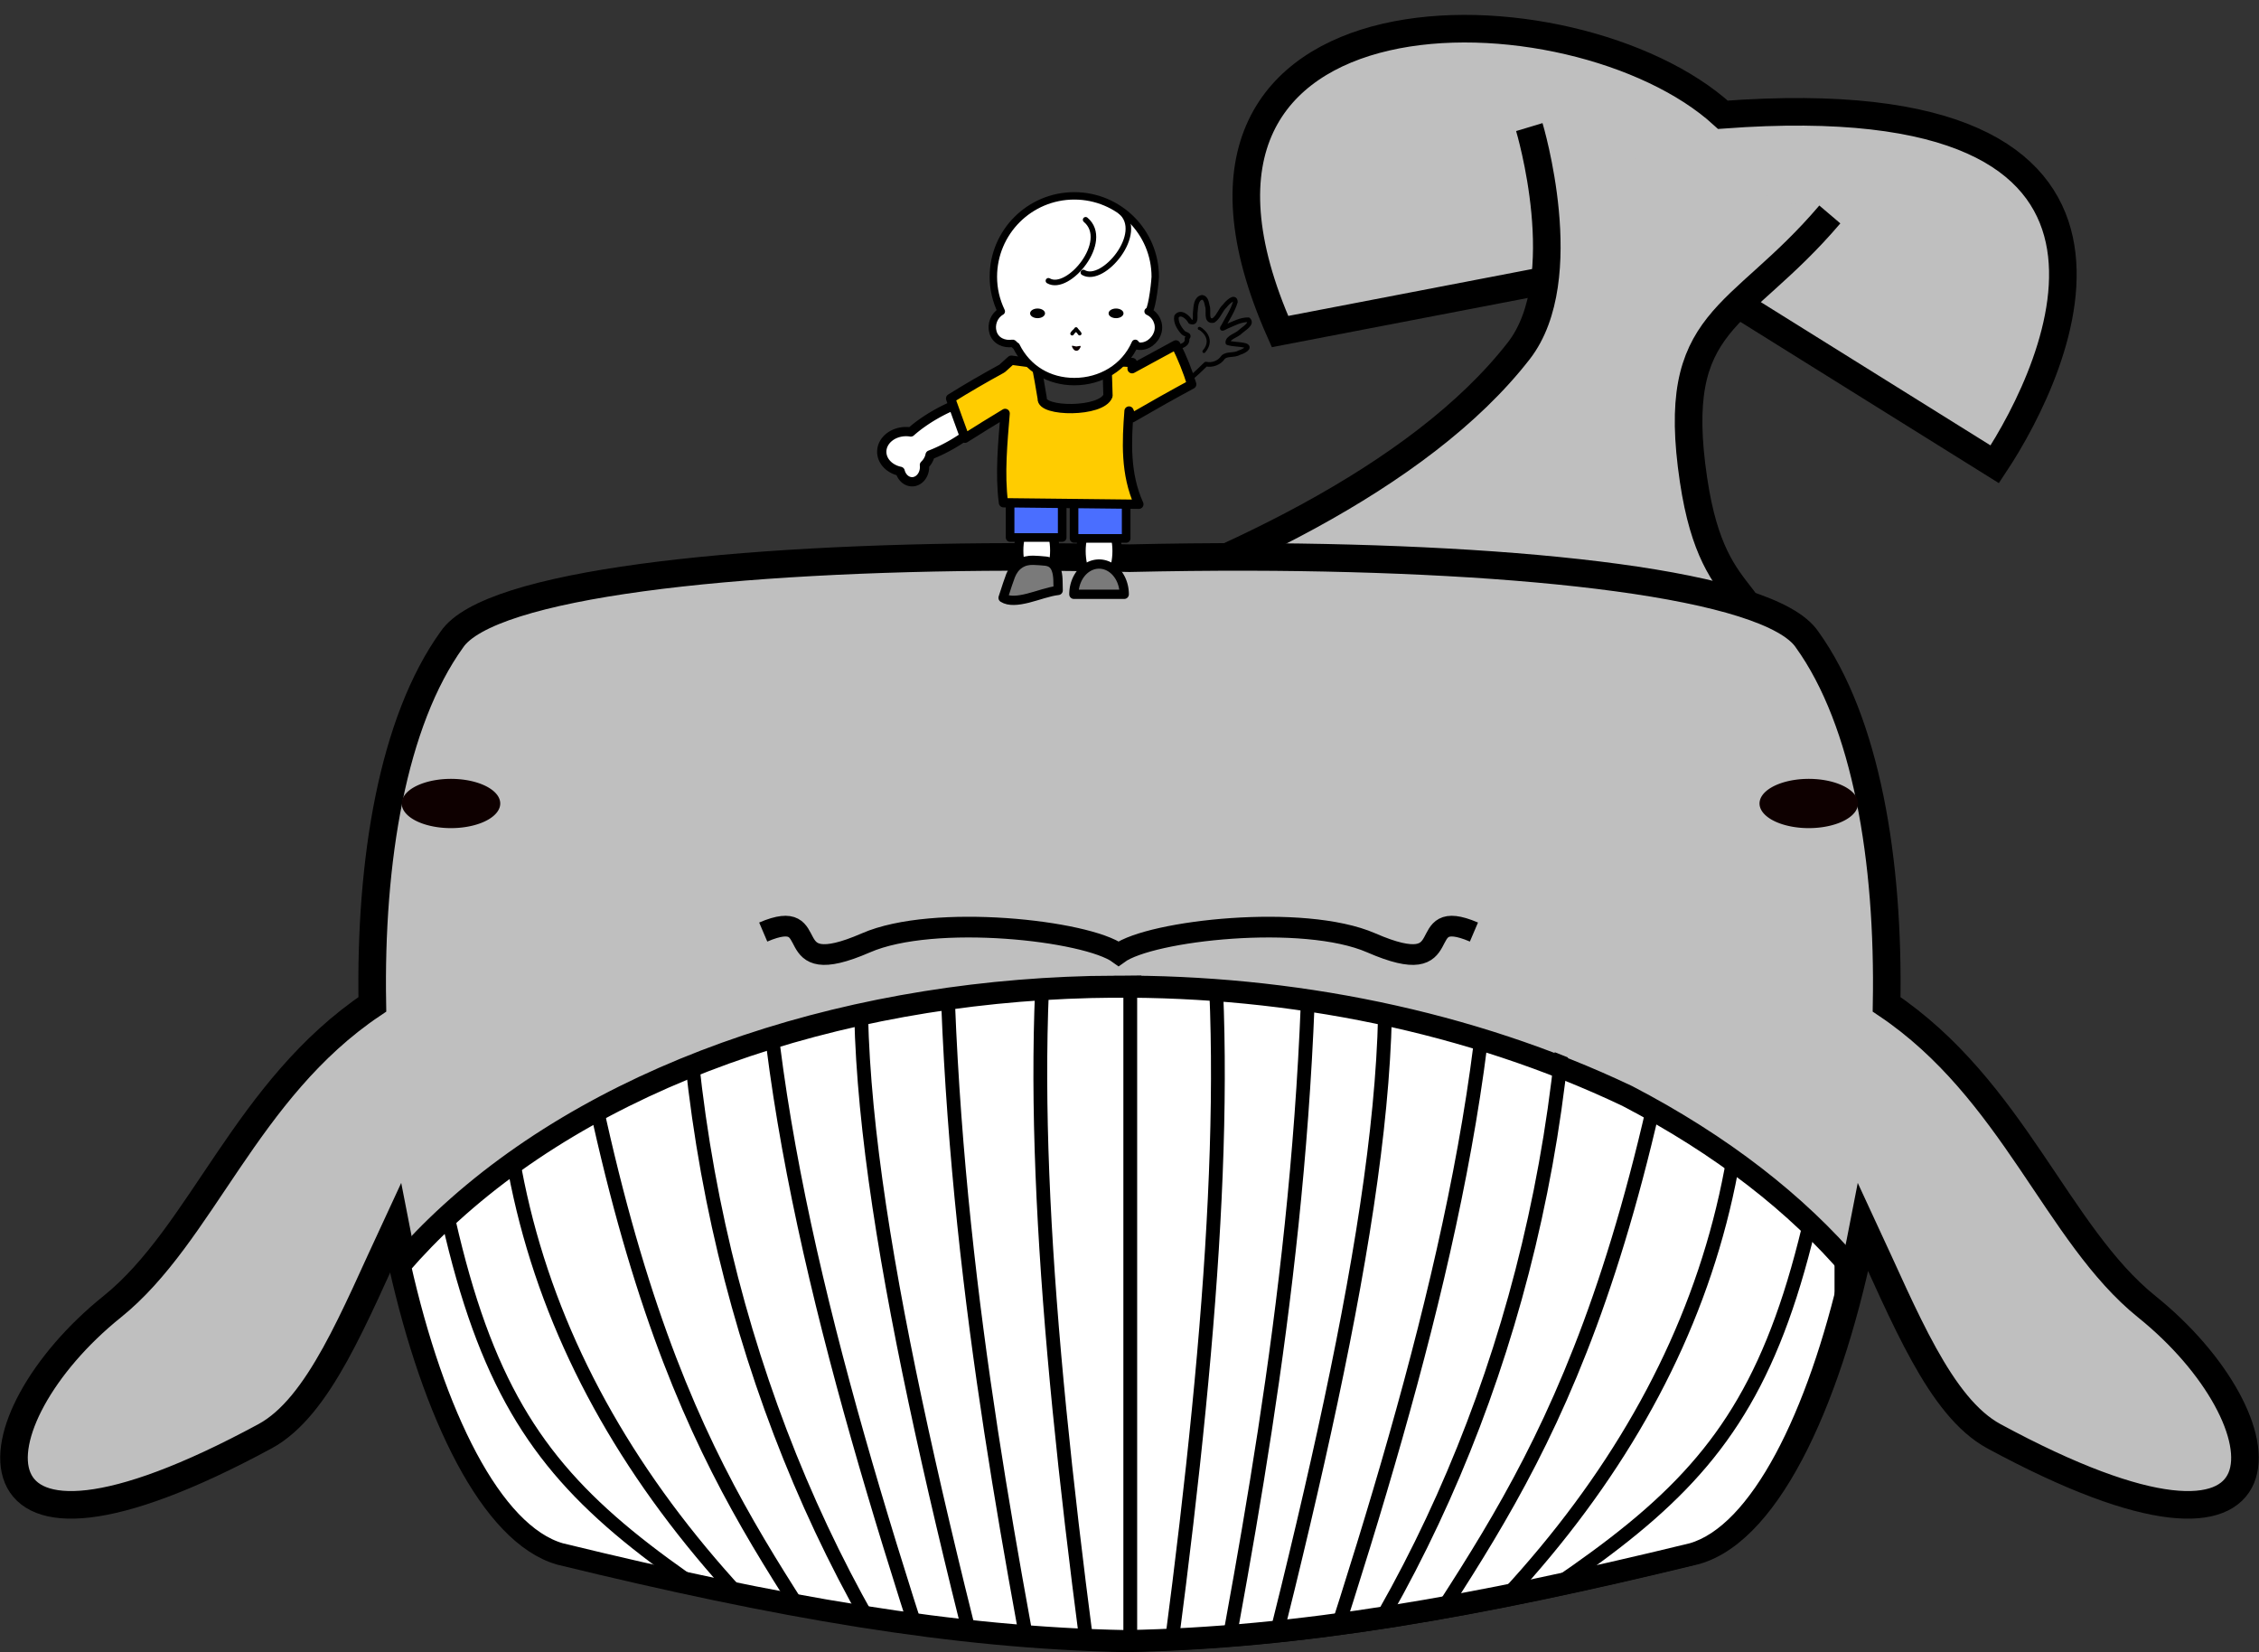 <?xml version="1.0" encoding="UTF-8" standalone="no"?>
<svg
   xmlns:dc="http://purl.org/dc/elements/1.1/"
   xmlns:cc="http://creativecommons.org/ns#"
   xmlns:rdf="http://www.w3.org/1999/02/22-rdf-syntax-ns#"
   xmlns:svg="http://www.w3.org/2000/svg"
   xmlns="http://www.w3.org/2000/svg"
   xmlns:sodipodi="http://sodipodi.sourceforge.net/DTD/sodipodi-0.dtd"
   xmlns:inkscape="http://www.inkscape.org/namespaces/inkscape"
   width="163.751mm"
   height="119.745mm"
   viewBox="0 0 163.751 119.745"
   version="1.1"
   id="svg8"
   inkscape:version="1.0.1 (c497b03c, 2020-09-10)"
   sodipodi:docname="whale03.svg">
  <rect x="0" y="0" width="163.751" height="119.745" fill="#333333" stroke="none"/>
  <defs
     id="defs2">
    <inkscape:path-effect
       effect="spiro"
       id="path-effect836"
       is_visible="true"
       lpeversion="1" />
    <clipPath
       clipPathUnits="userSpaceOnUse"
       id="clipPath1418">
      <path
         id="path1420"
         style="font-variation-settings:'Size' 28, 'wght' 400, 'YAXS' 400;display:inline;fill:#99ccff;fill-opacity:1;fill-rule:evenodd;stroke:#000000;stroke-width:1.2;stroke-linecap:round;stroke-miterlimit:4;stroke-dasharray:none;stroke-opacity:1;paint-order:fill markers stroke;stop-color:#000000"
         d="m 130.519,92.147 c -18.569,0.107 -36.528,5.838 -48.16,16.436 -1.342,1.223 -2.562,2.481 -3.669,3.765 2.431,10.826 6.638,19.483 11.605,20.914 15.789,3.852 28.574,6.085 41.054,6.32 12.48,-0.234 25.266,-2.468 41.055,-6.32 4.931,-1.421 9.113,-9.96 11.552,-20.675 -3.977,-4.67 -9.421,-8.942 -16.298,-12.52 -11.444,-5.434 -24.435,-7.993 -37.14,-7.919 z" />
    </clipPath>
    <clipPath
       clipPathUnits="userSpaceOnUse"
       id="clipPath1422">
      <path
         id="path1424"
         style="font-variation-settings:'Size' 28, 'wght' 400, 'YAXS' 400;display:inline;fill:#99ccff;fill-opacity:1;fill-rule:evenodd;stroke:#000000;stroke-width:1.2;stroke-linecap:round;stroke-miterlimit:4;stroke-dasharray:none;stroke-opacity:1;paint-order:fill markers stroke;stop-color:#000000"
         d="m 130.519,92.147 c -18.569,0.107 -36.528,5.838 -48.16,16.436 -1.342,1.223 -2.562,2.481 -3.669,3.765 2.431,10.826 6.638,19.483 11.605,20.914 15.789,3.852 28.574,6.085 41.054,6.32 12.48,-0.234 25.266,-2.468 41.055,-6.32 4.931,-1.421 9.113,-9.96 11.552,-20.675 -3.977,-4.67 -9.421,-8.942 -16.298,-12.52 -11.444,-5.434 -24.435,-7.993 -37.14,-7.919 z" />
    </clipPath>
    <clipPath
       clipPathUnits="userSpaceOnUse"
       id="clipPath1426">
      <path
         id="path1428"
         style="font-variation-settings:'Size' 28, 'wght' 400, 'YAXS' 400;display:inline;fill:#99ccff;fill-opacity:1;fill-rule:evenodd;stroke:#000000;stroke-width:1.2;stroke-linecap:round;stroke-miterlimit:4;stroke-dasharray:none;stroke-opacity:1;paint-order:fill markers stroke;stop-color:#000000"
         d="m 130.519,92.147 c -18.569,0.107 -36.528,5.838 -48.16,16.436 -1.342,1.223 -2.562,2.481 -3.669,3.765 2.431,10.826 6.638,19.483 11.605,20.914 15.789,3.852 28.574,6.085 41.054,6.32 12.48,-0.234 25.266,-2.468 41.055,-6.32 4.931,-1.421 9.113,-9.96 11.552,-20.675 -3.977,-4.67 -9.421,-8.942 -16.298,-12.52 -11.444,-5.434 -24.435,-7.993 -37.14,-7.919 z" />
    </clipPath>
    <clipPath
       clipPathUnits="userSpaceOnUse"
       id="clipPath1430">
      <path
         id="path1432"
         style="font-variation-settings:'Size' 28, 'wght' 400, 'YAXS' 400;display:inline;fill:#99ccff;fill-opacity:1;fill-rule:evenodd;stroke:#000000;stroke-width:1.2;stroke-linecap:round;stroke-miterlimit:4;stroke-dasharray:none;stroke-opacity:1;paint-order:fill markers stroke;stop-color:#000000"
         d="m 130.519,92.147 c -18.569,0.107 -36.528,5.838 -48.16,16.436 -1.342,1.223 -2.562,2.481 -3.669,3.765 2.431,10.826 6.638,19.483 11.605,20.914 15.789,3.852 28.574,6.085 41.054,6.32 12.48,-0.234 25.266,-2.468 41.055,-6.32 4.931,-1.421 9.113,-9.96 11.552,-20.675 -3.977,-4.67 -9.421,-8.942 -16.298,-12.52 -11.444,-5.434 -24.435,-7.993 -37.14,-7.919 z" />
    </clipPath>
    <clipPath
       clipPathUnits="userSpaceOnUse"
       id="clipPath1434">
      <path
         id="path1436"
         style="font-variation-settings:'Size' 28, 'wght' 400, 'YAXS' 400;display:inline;fill:#99ccff;fill-opacity:1;fill-rule:evenodd;stroke:#000000;stroke-width:1.2;stroke-linecap:round;stroke-miterlimit:4;stroke-dasharray:none;stroke-opacity:1;paint-order:fill markers stroke;stop-color:#000000"
         d="m 130.519,92.147 c -18.569,0.107 -36.528,5.838 -48.16,16.436 -1.342,1.223 -2.562,2.481 -3.669,3.765 2.431,10.826 6.638,19.483 11.605,20.914 15.789,3.852 28.574,6.085 41.054,6.32 12.48,-0.234 25.266,-2.468 41.055,-6.32 4.931,-1.421 9.113,-9.96 11.552,-20.675 -3.977,-4.67 -9.421,-8.942 -16.298,-12.52 -11.444,-5.434 -24.435,-7.993 -37.14,-7.919 z" />
    </clipPath>
    <clipPath
       clipPathUnits="userSpaceOnUse"
       id="clipPath1438">
      <path
         id="path1440"
         style="font-variation-settings:'Size' 28, 'wght' 400, 'YAXS' 400;display:inline;fill:#99ccff;fill-opacity:1;fill-rule:evenodd;stroke:#000000;stroke-width:1.2;stroke-linecap:round;stroke-miterlimit:4;stroke-dasharray:none;stroke-opacity:1;paint-order:fill markers stroke;stop-color:#000000"
         d="m 130.519,92.147 c -18.569,0.107 -36.528,5.838 -48.16,16.436 -1.342,1.223 -2.562,2.481 -3.669,3.765 2.431,10.826 6.638,19.483 11.605,20.914 15.789,3.852 28.574,6.085 41.054,6.32 12.48,-0.234 25.266,-2.468 41.055,-6.32 4.931,-1.421 9.113,-9.96 11.552,-20.675 -3.977,-4.67 -9.421,-8.942 -16.298,-12.52 -11.444,-5.434 -24.435,-7.993 -37.14,-7.919 z" />
    </clipPath>
    <clipPath
       clipPathUnits="userSpaceOnUse"
       id="clipPath1442">
      <path
         id="path1444"
         style="font-variation-settings:'Size' 28, 'wght' 400, 'YAXS' 400;display:inline;fill:#99ccff;fill-opacity:1;fill-rule:evenodd;stroke:#000000;stroke-width:1.2;stroke-linecap:round;stroke-miterlimit:4;stroke-dasharray:none;stroke-opacity:1;paint-order:fill markers stroke;stop-color:#000000"
         d="m 130.519,92.147 c -18.569,0.107 -36.528,5.838 -48.16,16.436 -1.342,1.223 -2.562,2.481 -3.669,3.765 2.431,10.826 6.638,19.483 11.605,20.914 15.789,3.852 28.574,6.085 41.054,6.32 12.48,-0.234 25.266,-2.468 41.055,-6.32 4.931,-1.421 9.113,-9.96 11.552,-20.675 -3.977,-4.67 -9.421,-8.942 -16.298,-12.52 -11.444,-5.434 -24.435,-7.993 -37.14,-7.919 z" />
    </clipPath>
    <clipPath
       clipPathUnits="userSpaceOnUse"
       id="clipPath1446">
      <path
         id="path1448"
         style="font-variation-settings:'Size' 28, 'wght' 400, 'YAXS' 400;display:inline;fill:#99ccff;fill-opacity:1;fill-rule:evenodd;stroke:#000000;stroke-width:1.2;stroke-linecap:round;stroke-miterlimit:4;stroke-dasharray:none;stroke-opacity:1;paint-order:fill markers stroke;stop-color:#000000"
         d="m 130.519,92.147 c -18.569,0.107 -36.528,5.838 -48.16,16.436 -1.342,1.223 -2.562,2.481 -3.669,3.765 2.431,10.826 6.638,19.483 11.605,20.914 15.789,3.852 28.574,6.085 41.054,6.32 12.48,-0.234 25.266,-2.468 41.055,-6.32 4.931,-1.421 9.113,-9.96 11.552,-20.675 -3.977,-4.67 -9.421,-8.942 -16.298,-12.52 -11.444,-5.434 -24.435,-7.993 -37.14,-7.919 z" />
    </clipPath>
    <clipPath
       clipPathUnits="userSpaceOnUse"
       id="clipPath1450">
      <path
         id="path1452"
         style="font-variation-settings:'Size' 28, 'wght' 400, 'YAXS' 400;display:inline;fill:#99ccff;fill-opacity:1;fill-rule:evenodd;stroke:#000000;stroke-width:1.2;stroke-linecap:round;stroke-miterlimit:4;stroke-dasharray:none;stroke-opacity:1;paint-order:fill markers stroke;stop-color:#000000"
         d="m 130.519,92.147 c -18.569,0.107 -36.528,5.838 -48.16,16.436 -1.342,1.223 -2.562,2.481 -3.669,3.765 2.431,10.826 6.638,19.483 11.605,20.914 15.789,3.852 28.574,6.085 41.054,6.32 12.48,-0.234 25.266,-2.468 41.055,-6.32 4.931,-1.421 9.113,-9.96 11.552,-20.675 -3.977,-4.67 -9.421,-8.942 -16.298,-12.52 -11.444,-5.434 -24.435,-7.993 -37.14,-7.919 z" />
    </clipPath>
    <clipPath
       clipPathUnits="userSpaceOnUse"
       id="clipPath1454">
      <path
         id="path1456"
         style="font-variation-settings:'Size' 28, 'wght' 400, 'YAXS' 400;display:inline;fill:#99ccff;fill-opacity:1;fill-rule:evenodd;stroke:#000000;stroke-width:1.2;stroke-linecap:round;stroke-miterlimit:4;stroke-dasharray:none;stroke-opacity:1;paint-order:fill markers stroke;stop-color:#000000"
         d="m 130.519,92.147 c -18.569,0.107 -36.528,5.838 -48.16,16.436 -1.342,1.223 -2.562,2.481 -3.669,3.765 2.431,10.826 6.638,19.483 11.605,20.914 15.789,3.852 28.574,6.085 41.054,6.32 12.48,-0.234 25.266,-2.468 41.055,-6.32 4.931,-1.421 9.113,-9.96 11.552,-20.675 -3.977,-4.67 -9.421,-8.942 -16.298,-12.52 -11.444,-5.434 -24.435,-7.993 -37.14,-7.919 z" />
    </clipPath>
    <clipPath
       clipPathUnits="userSpaceOnUse"
       id="clipPath1458">
      <path
         id="path1460"
         style="font-variation-settings:'Size' 28, 'wght' 400, 'YAXS' 400;display:inline;fill:#99ccff;fill-opacity:1;fill-rule:evenodd;stroke:#000000;stroke-width:1.2;stroke-linecap:round;stroke-miterlimit:4;stroke-dasharray:none;stroke-opacity:1;paint-order:fill markers stroke;stop-color:#000000"
         d="m 130.519,92.147 c -18.569,0.107 -36.528,5.838 -48.16,16.436 -1.342,1.223 -2.562,2.481 -3.669,3.765 2.431,10.826 6.638,19.483 11.605,20.914 15.789,3.852 28.574,6.085 41.054,6.32 12.48,-0.234 25.266,-2.468 41.055,-6.32 4.931,-1.421 9.113,-9.96 11.552,-20.675 -3.977,-4.67 -9.421,-8.942 -16.298,-12.52 -11.444,-5.434 -24.435,-7.993 -37.14,-7.919 z" />
    </clipPath>
    <clipPath
       clipPathUnits="userSpaceOnUse"
       id="clipPath1462">
      <path
         id="path1464"
         style="font-variation-settings:'Size' 28, 'wght' 400, 'YAXS' 400;display:inline;fill:#99ccff;fill-opacity:1;fill-rule:evenodd;stroke:#000000;stroke-width:1.2;stroke-linecap:round;stroke-miterlimit:4;stroke-dasharray:none;stroke-opacity:1;paint-order:fill markers stroke;stop-color:#000000"
         d="m 130.519,92.147 c -18.569,0.107 -36.528,5.838 -48.16,16.436 -1.342,1.223 -2.562,2.481 -3.669,3.765 2.431,10.826 6.638,19.483 11.605,20.914 15.789,3.852 28.574,6.085 41.054,6.32 12.48,-0.234 25.266,-2.468 41.055,-6.32 4.931,-1.421 9.113,-9.96 11.552,-20.675 -3.977,-4.67 -9.421,-8.942 -16.298,-12.52 -11.444,-5.434 -24.435,-7.993 -37.14,-7.919 z" />
    </clipPath>
    <clipPath
       clipPathUnits="userSpaceOnUse"
       id="clipPath1466">
      <path
         id="path1468"
         style="font-variation-settings:'Size' 28, 'wght' 400, 'YAXS' 400;display:inline;fill:#99ccff;fill-opacity:1;fill-rule:evenodd;stroke:#000000;stroke-width:1.2;stroke-linecap:round;stroke-miterlimit:4;stroke-dasharray:none;stroke-opacity:1;paint-order:fill markers stroke;stop-color:#000000"
         d="m 130.519,92.147 c -18.569,0.107 -36.528,5.838 -48.16,16.436 -1.342,1.223 -2.562,2.481 -3.669,3.765 2.431,10.826 6.638,19.483 11.605,20.914 15.789,3.852 28.574,6.085 41.054,6.32 12.48,-0.234 25.266,-2.468 41.055,-6.32 4.931,-1.421 9.113,-9.96 11.552,-20.675 -3.977,-4.67 -9.421,-8.942 -16.298,-12.52 -11.444,-5.434 -24.435,-7.993 -37.14,-7.919 z"
         sodipodi:nodetypes="ssccccccs" />
    </clipPath>
    <clipPath
       clipPathUnits="userSpaceOnUse"
       id="clipPath1470">
      <path
         id="path1472"
         style="font-variation-settings:'Size' 28, 'wght' 400, 'YAXS' 400;display:inline;fill:#99ccff;fill-opacity:1;fill-rule:evenodd;stroke:#000000;stroke-width:1.2;stroke-linecap:round;stroke-miterlimit:4;stroke-dasharray:none;stroke-opacity:1;paint-order:fill markers stroke;stop-color:#000000"
         d="m 130.519,92.147 c -18.569,0.107 -36.528,5.838 -48.16,16.436 -1.342,1.223 -2.562,2.481 -3.669,3.765 2.431,10.826 6.638,19.483 11.605,20.914 15.789,3.852 28.574,6.085 41.054,6.32 12.48,-0.234 25.266,-2.468 41.055,-6.32 4.931,-1.421 9.113,-9.96 11.552,-20.675 -3.977,-4.67 -9.421,-8.942 -16.298,-12.52 -11.444,-5.434 -24.435,-7.993 -37.14,-7.919 z"
         sodipodi:nodetypes="ssccccccs" />
    </clipPath>
    <clipPath
       clipPathUnits="userSpaceOnUse"
       id="clipPath1474">
      <path
         id="path1476"
         style="font-variation-settings:'Size' 28, 'wght' 400, 'YAXS' 400;display:inline;fill:#99ccff;fill-opacity:1;fill-rule:evenodd;stroke:#000000;stroke-width:1.2;stroke-linecap:round;stroke-miterlimit:4;stroke-dasharray:none;stroke-opacity:1;paint-order:fill markers stroke;stop-color:#000000"
         d="m 130.519,92.147 c -18.569,0.107 -36.528,5.838 -48.16,16.436 -1.342,1.223 -2.562,2.481 -3.669,3.765 2.431,10.826 6.638,19.483 11.605,20.914 15.789,3.852 28.574,6.085 41.054,6.32 12.48,-0.234 25.266,-2.468 41.055,-6.32 4.931,-1.421 9.113,-9.96 11.552,-20.675 -3.977,-4.67 -9.421,-8.942 -16.298,-12.52 -11.444,-5.434 -24.435,-7.993 -37.14,-7.919 z"
         sodipodi:nodetypes="ssccccccs" />
    </clipPath>
    <clipPath
       clipPathUnits="userSpaceOnUse"
       id="clipPath1478">
      <path
         id="path1480"
         style="font-variation-settings:'Size' 28, 'wght' 400, 'YAXS' 400;display:inline;fill:#99ccff;fill-opacity:1;fill-rule:evenodd;stroke:#000000;stroke-width:1.2;stroke-linecap:round;stroke-miterlimit:4;stroke-dasharray:none;stroke-opacity:1;paint-order:fill markers stroke;stop-color:#000000"
         d="m 130.519,92.147 c -18.569,0.107 -36.528,5.838 -48.16,16.436 -1.342,1.223 -2.562,2.481 -3.669,3.765 2.431,10.826 6.638,19.483 11.605,20.914 15.789,3.852 28.574,6.085 41.054,6.32 12.48,-0.234 25.266,-2.468 41.055,-6.32 4.931,-1.421 9.113,-9.96 11.552,-20.675 -3.977,-4.67 -9.421,-8.942 -16.298,-12.52 -11.444,-5.434 -24.435,-7.993 -37.14,-7.919 z"
         sodipodi:nodetypes="ssccccccs" />
    </clipPath>
    <clipPath
       clipPathUnits="userSpaceOnUse"
       id="clipPath1482">
      <path
         id="path1484"
         style="font-variation-settings:'Size' 28, 'wght' 400, 'YAXS' 400;display:inline;fill:#99ccff;fill-opacity:1;fill-rule:evenodd;stroke:#000000;stroke-width:1.2;stroke-linecap:round;stroke-miterlimit:4;stroke-dasharray:none;stroke-opacity:1;paint-order:fill markers stroke;stop-color:#000000"
         d="m 130.519,92.147 c -18.569,0.107 -36.528,5.838 -48.16,16.436 -1.342,1.223 -2.562,2.481 -3.669,3.765 2.431,10.826 6.638,19.483 11.605,20.914 15.789,3.852 28.574,6.085 41.054,6.32 12.48,-0.234 25.266,-2.468 41.055,-6.32 4.931,-1.421 9.113,-9.96 11.552,-20.675 -3.977,-4.67 -9.421,-8.942 -16.298,-12.52 -11.444,-5.434 -24.435,-7.993 -37.14,-7.919 z"
         sodipodi:nodetypes="ssccccccs" />
    </clipPath>
    <clipPath
       clipPathUnits="userSpaceOnUse"
       id="clipPath1486">
      <path
         id="path1488"
         style="font-variation-settings:'Size' 28, 'wght' 400, 'YAXS' 400;display:inline;fill:#99ccff;fill-opacity:1;fill-rule:evenodd;stroke:#000000;stroke-width:1.2;stroke-linecap:round;stroke-miterlimit:4;stroke-dasharray:none;stroke-opacity:1;paint-order:fill markers stroke;stop-color:#000000"
         d="m 130.519,92.147 c -18.569,0.107 -36.528,5.838 -48.16,16.436 -1.342,1.223 -2.562,2.481 -3.669,3.765 2.431,10.826 6.638,19.483 11.605,20.914 15.789,3.852 28.574,6.085 41.054,6.32 12.48,-0.234 25.266,-2.468 41.055,-6.32 4.931,-1.421 9.113,-9.96 11.552,-20.675 -3.977,-4.67 -9.421,-8.942 -16.298,-12.52 -11.444,-5.434 -24.435,-7.993 -37.14,-7.919 z"
         sodipodi:nodetypes="ssccccccs" />
    </clipPath>
    <clipPath
       clipPathUnits="userSpaceOnUse"
       id="clipPath1490">
      <path
         id="path1492"
         style="font-variation-settings:'Size' 28, 'wght' 400, 'YAXS' 400;display:inline;fill:#99ccff;fill-opacity:1;fill-rule:evenodd;stroke:#000000;stroke-width:1.2;stroke-linecap:round;stroke-miterlimit:4;stroke-dasharray:none;stroke-opacity:1;paint-order:fill markers stroke;stop-color:#000000"
         d="m 130.519,92.147 c -18.569,0.107 -36.528,5.838 -48.16,16.436 -1.342,1.223 -2.562,2.481 -3.669,3.765 2.431,10.826 6.638,19.483 11.605,20.914 15.789,3.852 28.574,6.085 41.054,6.32 12.48,-0.234 25.266,-2.468 41.055,-6.32 4.931,-1.421 9.113,-9.96 11.552,-20.675 -3.977,-4.67 -9.421,-8.942 -16.298,-12.52 -11.444,-5.434 -24.435,-7.993 -37.14,-7.919 z"
         sodipodi:nodetypes="ssccccccs" />
    </clipPath>
    <clipPath
       clipPathUnits="userSpaceOnUse"
       id="clipPath1494">
      <path
         id="path1496"
         style="font-variation-settings:'Size' 28, 'wght' 400, 'YAXS' 400;display:inline;fill:#99ccff;fill-opacity:1;fill-rule:evenodd;stroke:#000000;stroke-width:1.2;stroke-linecap:round;stroke-miterlimit:4;stroke-dasharray:none;stroke-opacity:1;paint-order:fill markers stroke;stop-color:#000000"
         d="m 130.519,92.147 c -18.569,0.107 -36.528,5.838 -48.16,16.436 -1.342,1.223 -2.562,2.481 -3.669,3.765 2.431,10.826 6.638,19.483 11.605,20.914 15.789,3.852 28.574,6.085 41.054,6.32 12.48,-0.234 25.266,-2.468 41.055,-6.32 4.931,-1.421 9.113,-9.96 11.552,-20.675 -3.977,-4.67 -9.421,-8.942 -16.298,-12.52 -11.444,-5.434 -24.435,-7.993 -37.14,-7.919 z"
         sodipodi:nodetypes="ssccccccs" />
    </clipPath>
    <clipPath
       clipPathUnits="userSpaceOnUse"
       id="clipPath1498">
      <path
         id="path1500"
         style="font-variation-settings:'Size' 28, 'wght' 400, 'YAXS' 400;display:inline;fill:#99ccff;fill-opacity:1;fill-rule:evenodd;stroke:#000000;stroke-width:1.2;stroke-linecap:round;stroke-miterlimit:4;stroke-dasharray:none;stroke-opacity:1;paint-order:fill markers stroke;stop-color:#000000"
         d="m 130.519,92.147 c -18.569,0.107 -36.528,5.838 -48.16,16.436 -1.342,1.223 -2.562,2.481 -3.669,3.765 1.959,8.724 5.071,16.04 8.806,19.3 0.9,0.786 1.835,1.336 2.8,1.614 15.789,3.852 28.574,6.085 41.054,6.32 12.48,-0.234 25.266,-2.468 41.055,-6.32 4.931,-1.421 9.113,-9.96 11.552,-20.675 -3.977,-4.67 -9.421,-8.942 -16.298,-12.52 -11.444,-5.434 -24.435,-7.993 -37.14,-7.919 z"
         sodipodi:nodetypes="sscscccccs" />
    </clipPath>
    <clipPath
       clipPathUnits="userSpaceOnUse"
       id="clipPath1502">
      <path
         id="path1504"
         style="font-variation-settings:'Size' 28, 'wght' 400, 'YAXS' 400;display:inline;fill:#99ccff;fill-opacity:1;fill-rule:evenodd;stroke:#000000;stroke-width:1.2;stroke-linecap:round;stroke-miterlimit:4;stroke-dasharray:none;stroke-opacity:1;paint-order:fill markers stroke;stop-color:#000000"
         d="m 130.519,92.147 c -18.569,0.107 -36.528,5.838 -48.16,16.436 -1.342,1.223 -2.562,2.481 -3.669,3.765 2.431,10.826 6.638,19.483 11.605,20.914 15.789,3.852 28.574,6.085 41.054,6.32 12.48,-0.234 25.266,-2.468 41.055,-6.32 4.931,-1.421 9.113,-9.96 11.552,-20.675 -3.977,-4.67 -9.421,-8.942 -16.298,-12.52 -11.444,-5.434 -24.435,-7.993 -37.14,-7.919 z"
         sodipodi:nodetypes="ssccccccs" />
    </clipPath>
    <clipPath
       clipPathUnits="userSpaceOnUse"
       id="clipPath1506">
      <path
         id="path1508"
         style="font-variation-settings:'Size' 28, 'wght' 400, 'YAXS' 400;display:inline;fill:#99ccff;fill-opacity:1;fill-rule:evenodd;stroke:#000000;stroke-width:1.2;stroke-linecap:round;stroke-miterlimit:4;stroke-dasharray:none;stroke-opacity:1;paint-order:fill markers stroke;stop-color:#000000"
         d="m 130.519,92.147 c -18.569,0.107 -36.528,5.838 -48.16,16.436 -1.342,1.223 -2.562,2.481 -3.669,3.765 2.431,10.826 6.638,19.483 11.605,20.914 15.789,3.852 28.574,6.085 41.054,6.32 12.48,-0.234 25.266,-2.468 41.055,-6.32 4.931,-1.421 9.113,-9.96 11.552,-20.675 -3.977,-4.67 -9.421,-8.942 -16.298,-12.52 -11.444,-5.434 -24.435,-7.993 -37.14,-7.919 z" />
    </clipPath>
    <inkscape:path-effect
       effect="envelope"
       id="path-effect1162"
       is_visible="true"
       lpeversion="1"
       yy="true"
       xx="true"
       bendpath1="m 118.255,130.565 h 22.807"
       bendpath2="m 142.736,123.872 -1.673,20.399"
       bendpath3="m 113.653,151.383 27.409,-7.111"
       bendpath4="M 118.255,130.565 V 144.272"
       bendpath3-nodetypes="cc"
       bendpath2-nodetypes="cc" />
    <inkscape:path-effect
       effect="envelope"
       id="path-effect1160"
       is_visible="true"
       lpeversion="1"
       yy="true"
       xx="true"
       bendpath1="M 90.73,25.292 203.485,33.658"
       bendpath2="M 203.485,33.658 193.028,106.288"
       bendpath3="m 86.965,104.197 124.049,1.255"
       bendpath4="m 95.75,27.802 -8.785,76.395"
       bendpath1-nodetypes="cc"
       bendpath2-nodetypes="cc"
       bendpath3-nodetypes="cc"
       bendpath4-nodetypes="cc" />
    <clipPath
       clipPathUnits="userSpaceOnUse"
       id="clipPath1498-1">
      <path
         id="path1500-5"
         style="font-variation-settings:'Size' 28, 'wght' 400, 'YAXS' 400;display:inline;fill:#99ccff;fill-opacity:1;fill-rule:evenodd;stroke:#000000;stroke-width:1.2;stroke-linecap:round;stroke-miterlimit:4;stroke-dasharray:none;stroke-opacity:1;paint-order:fill markers stroke;stop-color:#000000"
         d="m 131.382,92.492 c -18.569,0.107 -34.631,5.838 -48.505,17.298 -1.4,1.156 -3.079,1.273 -4.186,2.557 1.959,8.724 5.071,16.04 8.806,19.3 0.9,0.786 1.835,1.336 2.8,1.614 15.789,3.852 28.574,6.085 41.054,6.32 12.48,-0.234 25.266,-2.468 41.055,-6.32 4.931,-1.421 9.113,-9.96 11.552,-20.675 -3.977,-4.67 -9.421,-8.942 -16.298,-12.52 -11.444,-5.434 -23.572,-7.648 -36.277,-7.574 z"
         sodipodi:nodetypes="sscscccccs" />
    </clipPath>
    <clipPath
       clipPathUnits="userSpaceOnUse"
       id="clipPath1494-2">
      <path
         id="path1496-1"
         style="font-variation-settings:'Size' 28, 'wght' 400, 'YAXS' 400;display:inline;fill:#99ccff;fill-opacity:1;fill-rule:evenodd;stroke:#000000;stroke-width:1.2;stroke-linecap:round;stroke-miterlimit:4;stroke-dasharray:none;stroke-opacity:1;paint-order:fill markers stroke;stop-color:#000000"
         d="m 130.519,92.147 c -18.569,0.107 -36.528,5.838 -48.16,16.436 -1.342,1.223 -2.562,2.481 -3.669,3.765 2.431,10.826 6.638,19.483 11.605,20.914 15.789,3.852 28.574,6.085 41.054,6.32 12.48,-0.234 25.266,-2.468 41.055,-6.32 4.931,-1.421 9.113,-9.96 11.552,-20.675 -3.977,-4.67 -9.421,-8.942 -16.298,-12.52 -11.444,-5.434 -24.435,-7.993 -37.14,-7.919 z"
         sodipodi:nodetypes="ssccccccs" />
    </clipPath>
    <clipPath
       clipPathUnits="userSpaceOnUse"
       id="clipPath1490-1">
      <path
         id="path1492-0"
         style="font-variation-settings:'Size' 28, 'wght' 400, 'YAXS' 400;display:inline;fill:#99ccff;fill-opacity:1;fill-rule:evenodd;stroke:#000000;stroke-width:1.2;stroke-linecap:round;stroke-miterlimit:4;stroke-dasharray:none;stroke-opacity:1;paint-order:fill markers stroke;stop-color:#000000"
         d="m 130.519,92.147 c -18.569,0.107 -36.528,5.838 -48.16,16.436 -1.342,1.223 -2.562,2.481 -3.669,3.765 2.431,10.826 6.12,21.207 11.088,22.639 15.789,3.852 29.092,6.775 41.572,5.802 12.48,-0.234 25.266,-3.675 41.055,-7.527 4.931,-1.421 9.113,-9.96 11.552,-20.675 -3.977,-4.67 -9.421,-8.942 -16.298,-12.52 -11.444,-5.434 -24.435,-7.993 -37.14,-7.919 z"
         sodipodi:nodetypes="ssccccccs" />
    </clipPath>
    <clipPath
       clipPathUnits="userSpaceOnUse"
       id="clipPath1486-1">
      <path
         id="path1488-8"
         style="font-variation-settings:'Size' 28, 'wght' 400, 'YAXS' 400;display:inline;fill:#99ccff;fill-opacity:1;fill-rule:evenodd;stroke:#000000;stroke-width:1.2;stroke-linecap:round;stroke-miterlimit:4;stroke-dasharray:none;stroke-opacity:1;paint-order:fill markers stroke;stop-color:#000000"
         d="m 130.519,92.147 c -18.569,0.107 -36.528,5.838 -48.16,16.436 -1.342,1.223 -2.562,2.481 -3.669,3.765 2.431,10.826 6.638,19.483 11.605,20.914 15.789,3.852 28.574,6.085 41.054,6.32 12.48,-0.234 25.266,-2.468 41.055,-6.32 4.931,-1.421 9.113,-9.96 11.552,-20.675 -3.977,-4.67 -9.421,-8.942 -16.298,-12.52 -11.444,-5.434 -24.435,-7.993 -37.14,-7.919 z"
         sodipodi:nodetypes="ssccccccs" />
    </clipPath>
    <clipPath
       clipPathUnits="userSpaceOnUse"
       id="clipPath1478-7">
      <path
         id="path1480-6"
         style="font-variation-settings:'Size' 28, 'wght' 400, 'YAXS' 400;display:inline;fill:#99ccff;fill-opacity:1;fill-rule:evenodd;stroke:#000000;stroke-width:1.2;stroke-linecap:round;stroke-miterlimit:4;stroke-dasharray:none;stroke-opacity:1;paint-order:fill markers stroke;stop-color:#000000"
         d="m 130.519,92.147 c -18.569,0.107 -36.528,5.838 -48.16,16.436 -1.342,1.223 -2.562,2.481 -3.669,3.765 2.431,10.826 6.638,19.483 11.605,20.914 15.789,3.852 28.574,6.085 41.054,6.32 12.48,-0.234 25.266,-2.468 41.055,-6.32 4.931,-1.421 9.113,-9.96 11.552,-20.675 -3.977,-4.67 -9.421,-8.942 -16.298,-12.52 -11.444,-5.434 -24.435,-7.993 -37.14,-7.919 z"
         sodipodi:nodetypes="ssccccccs" />
    </clipPath>
    <clipPath
       clipPathUnits="userSpaceOnUse"
       id="clipPath1474-0">
      <path
         id="path1476-0"
         style="font-variation-settings:'Size' 28, 'wght' 400, 'YAXS' 400;display:inline;fill:#99ccff;fill-opacity:1;fill-rule:evenodd;stroke:#000000;stroke-width:1.2;stroke-linecap:round;stroke-miterlimit:4;stroke-dasharray:none;stroke-opacity:1;paint-order:fill markers stroke;stop-color:#000000"
         d="m 130.519,92.147 c -18.569,0.107 -36.528,5.838 -48.16,16.436 -1.342,1.223 -2.562,2.481 -3.669,3.765 2.431,10.826 6.638,19.483 11.605,20.914 15.789,3.852 28.574,6.085 41.054,6.32 12.48,-0.234 25.266,-2.468 41.055,-6.32 4.931,-1.421 9.113,-9.96 11.552,-20.675 -3.977,-4.67 -9.421,-8.942 -16.298,-12.52 -11.444,-5.434 -24.435,-7.993 -37.14,-7.919 z"
         sodipodi:nodetypes="ssccccccs" />
    </clipPath>
    <clipPath
       clipPathUnits="userSpaceOnUse"
       id="clipPath1470-9">
      <path
         id="path1472-5"
         style="font-variation-settings:'Size' 28, 'wght' 400, 'YAXS' 400;display:inline;fill:#99ccff;fill-opacity:1;fill-rule:evenodd;stroke:#000000;stroke-width:1.2;stroke-linecap:round;stroke-miterlimit:4;stroke-dasharray:none;stroke-opacity:1;paint-order:fill markers stroke;stop-color:#000000"
         d="m 130.519,92.147 c -18.569,0.107 -36.528,5.838 -48.16,16.436 -1.342,1.223 -2.562,2.481 -3.669,3.765 2.431,10.826 6.638,19.483 11.605,20.914 15.789,3.852 28.574,6.085 41.054,6.32 12.48,-0.234 25.266,-2.468 41.055,-6.32 4.931,-1.421 9.113,-9.96 11.552,-20.675 -3.977,-4.67 -9.421,-8.942 -16.298,-12.52 -11.444,-5.434 -24.435,-7.993 -37.14,-7.919 z"
         sodipodi:nodetypes="ssccccccs" />
    </clipPath>
    <clipPath
       clipPathUnits="userSpaceOnUse"
       id="clipPath1466-6">
      <path
         id="path1468-2"
         style="font-variation-settings:'Size' 28, 'wght' 400, 'YAXS' 400;display:inline;fill:#99ccff;fill-opacity:1;fill-rule:evenodd;stroke:#000000;stroke-width:1.2;stroke-linecap:round;stroke-miterlimit:4;stroke-dasharray:none;stroke-opacity:1;paint-order:fill markers stroke;stop-color:#000000"
         d="m 130.519,92.147 c -18.569,0.107 -36.528,5.838 -48.16,16.436 -1.342,1.223 -2.562,2.481 -3.669,3.765 2.431,10.826 6.638,19.483 11.605,20.914 15.789,3.852 28.574,6.085 41.054,6.32 12.48,-0.234 25.266,-2.468 41.055,-6.32 4.931,-1.421 9.113,-9.96 11.552,-20.675 -3.977,-4.67 -9.421,-8.942 -16.298,-12.52 -11.444,-5.434 -24.435,-7.993 -37.14,-7.919 z"
         sodipodi:nodetypes="ssccccccs" />
    </clipPath>
  </defs>
  <sodipodi:namedview
     id="base"
     pagecolor="#ffffff"
     bordercolor="#666666"
     borderopacity="1.0"
     inkscape:pageopacity="0.0"
     inkscape:pageshadow="2"
     inkscape:zoom="1.0445341"
     inkscape:cx="294.34905"
     inkscape:cy="179.24715"
     inkscape:document-units="mm"
     inkscape:current-layer="layer3"
     inkscape:document-rotation="0"
     showgrid="false"
     inkscape:window-width="1663"
     inkscape:window-height="943"
     inkscape:window-x="226"
     inkscape:window-y="25"
     inkscape:window-maximized="0"
     fit-margin-top="0"
     fit-margin-left="0"
     fit-margin-right="0"
     fit-margin-bottom="0" />
  <g
     inkscape:groupmode="layer"
     id="layer3"
     inkscape:label="レイヤー 3"
     style="display:inline"
     transform="translate(-49.904,-20.831)">
    <g
       id="g969"
       transform="translate(-2.117,3.175)"
       style="stroke-width:2;stroke-miterlimit:4;stroke-dasharray:none">
      <path
         id="path956"
         style="font-variation-settings:'Size' 28, 'wght' 400, 'YAXS' 400;fill:#bfbfbf;fill-opacity:1;fill-rule:evenodd;stroke:#000000;stroke-width:2;stroke-linecap:round;stroke-miterlimit:4;stroke-dasharray:none;paint-order:fill markers stroke;stop-color:#000000"
         d="m 144.807,41.687 c -11.619,-26.173 21.395,-25.498 32.105,-15.713 34.069,-2.536 24.389,18.257 19.705,25.334 L 172.619,36.339 Z"
         sodipodi:nodetypes="ccccc" />
      <path
         style="fill:#bfbfbf;fill-opacity:1;stroke:#000000;stroke-width:2;stroke-linecap:butt;stroke-linejoin:miter;stroke-miterlimit:4;stroke-dasharray:none;stroke-opacity:1"
         d="m 184.662,33.199 c -6.636,7.802 -11.652,7.384 -9.879,19.251 1.541,10.314 5.826,6.888 5.826,16.465 -5.573,0 -30.569,-0.253 -77.004,-0.253 -0.188,1.301 44.131,-7.067 58.513,-25.584 4.067,-5.236 0.76,-16.211 0.76,-16.211"
         id="path965"
         sodipodi:nodetypes="csccsc" />
    </g>
  </g>
  <g
     inkscape:groupmode="layer"
     id="layer4"
     inkscape:label="レイヤー 4"
     style="display:inline;opacity:0.997"
     transform="translate(-49.904,-20.831)">
    <g
       id="g2528"
       transform="translate(2.141,35.43)"
       style="display:inline;stroke-width:2;stroke-miterlimit:4;stroke-dasharray:none">
      <path
         style="font-variation-settings:normal;opacity:0.998;vector-effect:none;fill:#bfbfbf;fill-opacity:1;fill-rule:evenodd;stroke:none;stroke-width:2;stroke-linecap:butt;stroke-linejoin:miter;stroke-miterlimit:4;stroke-dasharray:none;stroke-dashoffset:0;stroke-opacity:1;paint-order:fill markers stroke;stop-color:#000000;stop-opacity:1"
         d="m 179.459,72.152 c -4.824,-4.689 -11.014,-8.674 -17.539,-11.292 -7.211,-2.892 -14.766,-4.754 -23.186,-5.712 -4.263,-0.485 -15.223,-0.481 -19.331,0.007 -17.169,2.041 -30.805,7.787 -40.443,17.042 -0.937,0.9 -1.703,1.595 -1.703,1.545 0,-0.05 -0.213,-1.354 -0.473,-2.899 -1.022,-6.071 -1.171,-8.016 -1.174,-15.365 -0.003,-7.475 0.163,-9.432 1.186,-14.007 1.25,-5.592 3.447,-10.304 5.392,-11.565 3.226,-2.092 11.626,-3.587 24.853,-4.423 4.874,-0.308 32.747,-0.438 39.81,-0.185 14.928,0.534 24.691,1.9 29.209,4.087 1.462,0.707 1.721,0.918 2.444,1.982 2.225,3.277 3.881,8.386 4.785,14.766 0.497,3.511 0.501,15.035 0.005,19.078 -0.386,3.153 -1.278,8.541 -1.472,8.889 -0.077,0.14 -0.984,-0.608 -2.364,-1.95 z"
         id="path2521" />
      <path
         id="path2391"
         style="font-variation-settings:normal;display:inline;opacity:0.998;vector-effect:none;fill:#bfbfbf;fill-opacity:1;fill-rule:evenodd;stroke:#000000;stroke-width:2;stroke-linecap:butt;stroke-linejoin:miter;stroke-miterlimit:4;stroke-dasharray:none;stroke-dashoffset:0;stroke-opacity:1;paint-order:fill markers stroke;stop-color:#000000"
         d="m 120.997,25.766 c -19.997,0.043 -37.776,1.966 -40.482,5.992 -4.273,5.945 -5.948,15.966 -5.761,26.437 -9.178,6.164 -12.351,16.682 -18.856,21.912 -10.241,8.235 -11.725,21.725 11.075,9.393 3.926,-2.124 6.459,-8.659 9.478,-15.145 2.318,11.981 6.783,21.895 12.132,23.436 15.789,3.852 28.575,6.085 41.055,6.32 12.48,-0.234 25.266,-2.468 41.054,-6.32 5.348,-1.541 9.814,-11.455 12.132,-23.435 3.019,6.486 5.552,13.02 9.478,15.144 22.8,12.333 21.317,-1.158 11.075,-9.393 -6.505,-5.231 -9.678,-15.749 -18.857,-21.912 0.187,-10.471 -1.488,-20.491 -5.761,-26.437 -2.706,-4.025 -20.485,-5.948 -40.482,-5.992 -2.808,-0.006 -5.66,0.025 -8.64,0.092 -2.98,-0.067 -5.833,-0.099 -8.641,-0.092 z" />
    </g>
    <path
       id="path2542"
       style="font-variation-settings:normal;display:inline;opacity:0.998;vector-effect:none;fill:#0e0000;fill-opacity:1;fill-rule:evenodd;stroke:none;stroke-width:0.805;stroke-linecap:butt;stroke-linejoin:miter;stroke-miterlimit:4;stroke-dasharray:none;stroke-dashoffset:0;stroke-opacity:1;paint-order:fill markers stroke;stop-color:#000000;stop-opacity:1"
       d="m 82.125,80.837 a 3.571,1.785 0 0 1 -3.072,-1.996 3.571,1.785 0 0 1 3.977,-1.546 3.571,1.785 0 0 1 3.111,1.981 3.571,1.785 0 0 1 -3.947,1.565" />
    <path
       id="path2542-4"
       style="font-variation-settings:normal;display:inline;opacity:0.998;vector-effect:none;fill:#0e0000;fill-opacity:1;fill-rule:evenodd;stroke:none;stroke-width:0.805;stroke-linecap:butt;stroke-linejoin:miter;stroke-miterlimit:4;stroke-dasharray:none;stroke-dashoffset:0;stroke-opacity:1;paint-order:fill markers stroke;stop-color:#000000;stop-opacity:1"
       d="m 180.55,80.837 a 3.571,1.785 0 0 1 -3.072,-1.996 3.571,1.785 0 0 1 3.977,-1.546 3.571,1.785 0 0 1 3.111,1.981 3.571,1.785 0 0 1 -3.947,1.565" />
    <path
       id="rect833-3"
       style="font-variation-settings:'Size' 28, 'wght' 400, 'YAXS' 400;display:inline;fill:#ffffff;fill-opacity:1;fill-rule:evenodd;stroke:#000000;stroke-width:1.6;stroke-linecap:round;stroke-miterlimit:4;stroke-dasharray:none;stroke-opacity:1;paint-order:fill markers stroke;stop-color:#000000"
       d="m 130.714,92.342 c -18.569,0.107 -36.528,5.838 -48.16,16.436 -1.342,1.223 -2.562,2.481 -3.669,3.765 2.431,10.826 6.638,19.483 11.605,20.914 15.789,3.852 28.574,6.085 41.054,6.32 12.48,-0.234 25.266,-2.468 41.055,-6.32 4.931,-1.421 9.113,-9.96 11.552,-20.675 -3.977,-4.67 -9.421,-8.942 -16.298,-12.52 -11.444,-5.434 -24.435,-7.993 -37.14,-7.919 z" />
    <path
       style="font-variation-settings:normal;display:inline;opacity:0.998;vector-effect:none;fill:none;fill-opacity:1;stroke:#000000;stroke-width:1;stroke-linecap:butt;stroke-linejoin:miter;stroke-miterlimit:4;stroke-dasharray:none;stroke-dashoffset:0;stroke-opacity:1;stop-color:#000000"
       d="m 71.395,110.246 c 4.951,14.018 12.251,25.352 23.63,32.023"
       id="path882-1-7-5"
       clip-path="url(#clipPath1502)"
       sodipodi:nodetypes="cc" />
    <path
       style="font-variation-settings:normal;display:inline;opacity:0.998;vector-effect:none;fill:none;fill-opacity:1;stroke:#000000;stroke-width:1;stroke-linecap:butt;stroke-linejoin:miter;stroke-miterlimit:4;stroke-dasharray:none;stroke-dashoffset:0;stroke-opacity:1;stop-color:#000000"
       d="m 78.592,83.511 c 4.287,39.287 7.939,43.553 27.597,56.17"
       id="path882-4-0-8"
       clip-path="url(#clipPath1498)"
       sodipodi:nodetypes="cc" />
    <path
       style="font-variation-settings:normal;display:inline;opacity:0.998;vector-effect:none;fill:none;fill-opacity:1;stroke:#000000;stroke-width:1;stroke-linecap:butt;stroke-linejoin:miter;stroke-miterlimit:4;stroke-dasharray:none;stroke-dashoffset:0;stroke-opacity:1;stop-color:#000000"
       d="m 86.652,88.168 c -2.433,21.597 6.415,40.204 24.665,55.825"
       id="path882-1-7-3-3"
       clip-path="url(#clipPath1494)"
       sodipodi:nodetypes="cc" />
    <path
       style="font-variation-settings:normal;display:inline;opacity:0.998;vector-effect:none;fill:none;fill-opacity:1;stroke:#000000;stroke-width:1;stroke-linecap:butt;stroke-linejoin:miter;stroke-miterlimit:4;stroke-dasharray:none;stroke-dashoffset:0;stroke-opacity:1;stop-color:#000000"
       d="m 89.192,87.133 c 5.587,35.988 13.661,44.072 21.905,57.55"
       id="path882-76"
       clip-path="url(#clipPath1490)"
       sodipodi:nodetypes="cc"
       transform="translate(1.38)" />
    <path
       style="font-variation-settings:normal;display:inline;opacity:0.998;vector-effect:none;fill:none;fill-opacity:1;stroke:#000000;stroke-width:1;stroke-linecap:butt;stroke-linejoin:miter;stroke-miterlimit:4;stroke-dasharray:none;stroke-dashoffset:0;stroke-opacity:1;stop-color:#000000"
       d="m 99.494,83.166 c -0.594,22.585 5.683,43.502 16.213,59.793"
       id="path882-1-0"
       clip-path="url(#clipPath1486)"
       sodipodi:nodetypes="cc" />
    <path
       style="font-variation-settings:normal;display:inline;opacity:0.998;vector-effect:none;fill:none;fill-opacity:1;stroke:#000000;stroke-width:1;stroke-linecap:butt;stroke-linejoin:miter;stroke-miterlimit:4;stroke-dasharray:none;stroke-dashoffset:0;stroke-opacity:1;stop-color:#000000"
       d="m 105.092,84.201 c 0.061,18.322 6.159,39.405 13.109,60.482"
       id="path882-1-7-56"
       clip-path="url(#clipPath1478)"
       sodipodi:nodetypes="cc" />
    <path
       style="font-variation-settings:normal;display:inline;opacity:0.998;vector-effect:none;fill:none;fill-opacity:1;stroke:#000000;stroke-width:1;stroke-linecap:butt;stroke-linejoin:miter;stroke-miterlimit:4;stroke-dasharray:none;stroke-dashoffset:0;stroke-opacity:1;stop-color:#000000"
       d="m 112.98,84.719 c -2.426,13.007 2.04,34.506 8.797,60.827"
       id="path882-4-0-2"
       clip-path="url(#clipPath1474)"
       sodipodi:nodetypes="cc" />
    <path
       style="font-variation-settings:normal;display:inline;opacity:0.998;vector-effect:none;fill:none;fill-opacity:1;stroke:#000000;stroke-width:1;stroke-linecap:butt;stroke-linejoin:miter;stroke-miterlimit:4;stroke-dasharray:none;stroke-dashoffset:0;stroke-opacity:1;stop-color:#000000"
       d="m 118.28,85.064 c 0.055,22.966 3.626,42.689 6.899,60.137"
       id="path882-1-7-3-8"
       clip-path="url(#clipPath1470)"
       sodipodi:nodetypes="cc"
       transform="translate(0.172)" />
    <path
       style="font-variation-settings:normal;display:inline;opacity:0.998;vector-effect:none;fill:none;fill-opacity:1;stroke:#000000;stroke-width:1;stroke-linecap:butt;stroke-linejoin:miter;stroke-miterlimit:4;stroke-dasharray:none;stroke-dashoffset:0;stroke-opacity:1;stop-color:#000000"
       d="m 125.132,85.059 c -1.732,15.274 -0.05,35.247 3.277,59.786"
       id="path882-7-5"
       clip-path="url(#clipPath1466)"
       transform="matrix(1,0,0,0.993,0.874,0.67)"
       sodipodi:nodetypes="cc" />
    <path
       style="font-variation-settings:normal;display:inline;opacity:0.998;vector-effect:none;fill:none;fill-opacity:1;stroke:#000000;stroke-width:1;stroke-linecap:butt;stroke-linejoin:miter;stroke-miterlimit:4;stroke-dasharray:none;stroke-dashoffset:0;stroke-opacity:1;stop-color:#000000"
       d="m 130.777,85.754 v 60.655 -0.771"
       id="path882-1-4-9"
       clip-path="url(#clipPath1462)"
       transform="translate(1.058)" />
    <path
       style="font-variation-settings:normal;display:inline;opacity:0.998;vector-effect:none;fill:none;fill-opacity:1;stroke:#000000;stroke-width:1;stroke-linecap:butt;stroke-linejoin:miter;stroke-miterlimit:4;stroke-dasharray:none;stroke-dashoffset:0;stroke-opacity:1;stop-color:#000000"
       d="m 183.386,85.754 v 60.655 -0.771"
       id="path882-7-3"
       clip-path="url(#clipPath1418)" />
    <path
       style="fill:none;stroke:#000000;stroke-width:1.5;stroke-linecap:butt;stroke-linejoin:miter;stroke-miterlimit:4;stroke-dasharray:none;stroke-opacity:1"
       d="m 105.229,88.384 c 4.63,-1.976 0.762,3.692 7.445,0.783 4.928,-2.146 16.001,-0.903 18.314,0.783 2.313,-1.686 13.386,-2.928 18.314,-0.783 6.683,2.91 2.815,-2.758 7.445,-0.783"
       id="path2594"
       sodipodi:nodetypes="cscsc" />
    <g
       id="g3215"
       style="display:inline"
       transform="matrix(0.16,0,0,0.16,104.061,40.564)">
      <g
         id="g3310">
        <ellipse
           style="font-variation-settings:'Size' 28, 'wght' 400, 'YAXS' 400;display:inline;opacity:0.997;vector-effect:none;fill:#ffffff;fill-opacity:1;fill-rule:evenodd;stroke:#000000;stroke-width:4.2;stroke-linecap:round;stroke-linejoin:round;stroke-miterlimit:4;stroke-dasharray:none;stroke-dashoffset:0;stroke-opacity:1;stop-color:#000000;stop-opacity:1"
           id="path1010"
           cx="131.212"
           cy="126.071"
           rx="8.157"
           ry="15.687" />
        <ellipse
           style="font-variation-settings:'Size' 28, 'wght' 400, 'YAXS' 400;display:inline;opacity:0.997;vector-effect:none;fill:#ffffff;fill-opacity:1;fill-rule:evenodd;stroke:#000000;stroke-width:4.2;stroke-linecap:round;stroke-linejoin:round;stroke-miterlimit:4;stroke-dasharray:none;stroke-dashoffset:0;stroke-opacity:1;stop-color:#000000;stop-opacity:1"
           id="path1010-6"
           cx="159.448"
           cy="126.28"
           rx="8.157"
           ry="15.687" />
        <path
           id="path1027"
           style="font-variation-settings:'Size' 28, 'wght' 400, 'YAXS' 400;display:inline;opacity:0.997;vector-effect:none;fill:#7a7a7a;fill-opacity:1;fill-rule:evenodd;stroke:#000000;stroke-width:4.2;stroke-linecap:round;stroke-linejoin:round;stroke-miterlimit:4;stroke-dasharray:none;stroke-dashoffset:0;stroke-opacity:1;stop-color:#000000;stop-opacity:1"
           d="m 153.746,134.012 a 11.404,13.706 0 0 0 -5.702,11.869 h 11.403 11.404 a 11.404,13.706 0 0 0 -5.702,-11.869 11.404,13.706 0 0 0 -11.404,0 z" />
        <path
           id="path1027-9"
           style="font-variation-settings:'Size' 28, 'wght' 400, 'YAXS' 400;display:inline;opacity:0.997;vector-effect:none;fill:#7a7a7a;fill-opacity:1;fill-rule:evenodd;stroke:#000000;stroke-width:4.2;stroke-linecap:round;stroke-linejoin:round;stroke-miterlimit:4;stroke-dasharray:none;stroke-dashoffset:0;stroke-opacity:1;stop-color:#000000;stop-opacity:1"
           d="m 123.442,132.119 c -2,1.338 -3.199,3.151 -4.073,5.281 -0.406,0.989 -2.091,5.893 -3.404,10.082 2.657,1.686 6.702,1.295 11.286,0.146 4.538,-1.138 9.481,-3.039 13.674,-3.503 -0.133,-3.443 0.163,-6.746 -0.956,-9.635 -1.019,-2.63 -2.783,-3.351 -4.698,-3.63 -0.945,-0.138 -4.657,-0.377 -5.69,-0.39 -2.057,-0.025 -4.113,0.294 -6.139,1.65 z"
           inkscape:path-effect="#path-effect1162"
           inkscape:original-d="m 123.95657,132.40173 a 11.403812,13.706076 0 0 0 -5.70167,11.86997 h 11.40405 11.40334 a 11.403812,13.706076 0 0 0 -5.70167,-11.86997 11.403812,13.706076 0 0 0 -11.40405,0 z" />
        <path
           id="path1061-7"
           style="font-variation-settings:'Size' 28, 'wght' 400, 'YAXS' 400;display:inline;opacity:0.997;vector-effect:none;fill:none;fill-opacity:1;fill-rule:evenodd;stroke:#000000;stroke-width:2.1;stroke-linecap:round;stroke-linejoin:round;stroke-miterlimit:4;stroke-dasharray:none;stroke-dashoffset:0;stroke-opacity:1;stop-color:#000000;stop-opacity:1"
           d="m 206.141,11.35 c -2.804,0.524 -2.844,4.188 -3.072,6.471 -0.344,1.981 0.798,5.657 -2.267,4.56 -1.001,-2.021 -4.388,-4.94 -6.256,-2.381 -0.489,2.614 1.167,5.257 2.837,7.161 1.001,1.237 3.605,0.867 1.933,2.772 0.3,3.035 -2.463,3.302 -4.636,4.39 -7.654,3.748 -15.101,8.434 -20.609,15.034 -1.429,1.937 -3.465,4.691 -1.904,7.076 2.199,2.093 5.593,1.358 8.295,0.917 7.073,-1.639 13.796,-4.784 19.766,-8.894 2.766,-2.025 5.166,-4.485 7.63,-6.855 2.908,0.622 6.089,-0.534 7.761,-3.05 1.705,-1.811 5.131,-0.725 7.397,-2.149 1.408,-0.361 5.73,-2.44 2.352,-3.291 -2.479,-0.612 -5.175,-0.406 -7.569,-1.178 -0.271,-2.368 4.174,-3.316 5.753,-5.078 1.32,-1.252 5.512,-3.503 3.517,-5.345 -3.465,-0.052 -6.655,1.742 -9.773,3.053 -1.125,0.515 -2.929,1.786 -1.482,-0.171 1.883,-3.609 4.245,-7.047 5.401,-10.981 -0.152,-3.16 -3.872,0.584 -4.738,1.793 -2.1,1.916 -2.867,5.088 -5.224,6.632 -3.773,0.69 -1.867,-4.354 -2.737,-6.527 -0.33,-1.434 -0.59,-3.712 -2.375,-3.958 z" />
        <path
           id="path1029"
           style="font-variation-settings:'Size' 28, 'wght' 400, 'YAXS' 400;display:inline;opacity:0.997;vector-effect:none;fill:#ffffff;fill-opacity:1;fill-rule:evenodd;stroke:#000000;stroke-width:4.2;stroke-linecap:round;stroke-linejoin:round;stroke-miterlimit:4;stroke-dasharray:none;stroke-dashoffset:0;stroke-opacity:1;stop-color:#000000;stop-opacity:1"
           d="m 105.685,57.322 a 7.739,24.471 60 0 0 -20.591,7.249 7.739,24.471 60 0 0 -10.95,7.774 11.021,9.139 0 0 0 -2.122,-0.171 11.021,9.139 0 0 0 -11.021,9.139 11.021,9.139 0 0 0 8.341,8.864 5.647,6.693 0 0 0 5.399,4.731 5.647,6.693 0 0 0 5.647,-6.694 5.647,6.693 0 0 0 -0.052,-0.903 11.021,9.139 0 0 0 2.568,-4.556 7.739,24.471 60 0 0 9.928,-4.781 7.739,24.471 60 0 0 17.323,-18.938 7.739,24.471 60 0 0 -4.471,-1.715 z" />
        <rect
           style="font-variation-settings:'Size' 28, 'wght' 400, 'YAXS' 400;display:inline;opacity:0.997;vector-effect:none;fill:#4a6eff;fill-opacity:1;fill-rule:evenodd;stroke:#000000;stroke-width:3.907;stroke-linecap:round;stroke-linejoin:round;stroke-miterlimit:4;stroke-dasharray:none;stroke-dashoffset:0;stroke-opacity:1;stop-color:#000000;stop-opacity:1"
           id="rect976"
           width="23.608"
           height="24.55"
           x="119.144"
           y="95.597" />
        <rect
           style="font-variation-settings:'Size' 28, 'wght' 400, 'YAXS' 400;display:inline;opacity:0.997;vector-effect:none;fill:#4a6eff;fill-opacity:1;fill-rule:evenodd;stroke:#000000;stroke-width:3.907;stroke-linecap:round;stroke-linejoin:round;stroke-miterlimit:4;stroke-dasharray:none;stroke-dashoffset:0;stroke-opacity:1;stop-color:#000000;stop-opacity:1"
           id="rect976-6"
           width="23.608"
           height="24.55"
           x="148.118"
           y="96.02" />
        <path
           id="rect974-8"
           style="font-variation-settings:'Size' 28, 'wght' 400, 'YAXS' 400;display:inline;opacity:0.997;vector-effect:none;fill:#ffcc00;fill-opacity:1;fill-rule:evenodd;stroke:#000000;stroke-width:4.2;stroke-linecap:round;stroke-linejoin:round;stroke-miterlimit:4;stroke-dasharray:none;stroke-dashoffset:0;stroke-opacity:1;stop-color:#000000;stop-opacity:1"
           d="m 194.249,32.912 c -6.55,3.518 -13.183,7.123 -19.838,10.784 0.045,-0.932 0.084,-1.863 0.117,-2.795 -0.56,-0.037 -11.144,-0.72 -11.704,-0.757 0.383,5.356 0.546,10.475 0.673,15.81 -1.489,3.842 -9.046,5.675 -16.247,5.798 -7.217,0.124 -13.92,-1.472 -13.547,-4.598 -0.886,-5.361 -1.752,-10.4 -2.833,-15.846 -3.74,-0.503 -7.53,-1.006 -11.194,-1.479 0.143,-0.129 -4.3,3.884 -4.157,3.755 -7.918,4.331 -15.787,8.868 -23.333,13.589 2.203,6.025 4.279,12 6.526,18.001 6.014,-3.814 12.097,-7.566 18.191,-11.243 -1.042,12.878 -2.491,27.295 -0.77,40.476 27.464,0.339 33.887,0.347 61.351,0.686 -6.238,-13.803 -5.516,-28.472 -4.46,-42.245 1.096,2.597 0.215,0.51 1.311,3.107 8.986,-5.212 18.001,-10.296 27.091,-15.21 -1.867,-6.009 -4.181,-11.856 -7.174,-17.832 z"
           inkscape:path-effect="#path-effect1160"
           inkscape:original-d="m 193.8647,33.658316 -20.31069,11.726002 v -2.679009 h -12.13116 l 1.48472,14.947243 c -2.59658,7.459457 -31.20856,8.270304 -30.83699,2.43916 L 128.35882,45.56867 116.47525,44.720265 112.12719,48.27452 86.965494,60.848491 96.586924,77.5129 114.99055,66.887295 v 37.309345 h 58.56346 V 63.73586 l 1.67483,2.901113 28.25657,-16.314249 z"
           sodipodi:nodetypes="cccccccccccccccccc" />
        <path
           style="display:inline;fill:none;stroke:#000000;stroke-width:1.4;stroke-linecap:round;stroke-linejoin:miter;stroke-miterlimit:4;stroke-dasharray:none;stroke-opacity:1"
           d="m 204.859,25.437 c -0.156,-0.467 7.532,4.14 2.117,10.448"
           id="path1208"
           sodipodi:nodetypes="cc" />
        <g
           id="g1158"
           transform="matrix(1.4,0,0,1.4,-47.162,-86.342)">
          <path
             id="path833"
             style="font-variation-settings:'Size' 28, 'wght' 400, 'YAXS' 400;opacity:0.997;fill:#ffffff;fill-opacity:1;fill-rule:evenodd;stroke:#000000;stroke-width:2.4;stroke-linecap:round;stroke-linejoin:round;stroke-miterlimit:4;stroke-dasharray:none;stroke-opacity:1"
             d="m 139.569,36.951 c -14.466,0 -26.194,11.727 -26.194,26.194 2e-5,3.913 0.877,7.661 2.565,11.191 -2.332,1.33 -3.442,4.205 -2.68,6.779 0.815,2.756 3.531,3.973 6.374,3.561 0.212,-0.031 0.925,0.94 1.132,0.885 3.635,7.338 10.613,11.489 18.802,11.489 8.554,-3e-5 16.298,-4.539 19.732,-12.374 0.258,0.383 0.561,0.575 0.903,0.885 2.844,0.412 5.559,-1.69 6.374,-4.446 0.815,-2.756 -0.617,-5.678 -3.126,-6.779 0.977,0.451 2.114,-7.714 2.31,-11.191 0,-14.466 -11.727,-26.194 -26.194,-26.194 z"
             sodipodi:nodetypes="sccccccccsccs" />
          <ellipse
             style="font-variation-settings:'Size' 28, 'wght' 400, 'YAXS' 400;opacity:0.997;vector-effect:none;fill:#000000;fill-opacity:1;fill-rule:evenodd;stroke:none;stroke-width:1.58;stroke-linecap:round;stroke-linejoin:round;stroke-miterlimit:4;stroke-dasharray:none;stroke-dashoffset:0;stroke-opacity:1;stop-color:#000000;stop-opacity:1"
             id="path880"
             cx="127.678"
             cy="74.967"
             rx="2.414"
             ry="1.559" />
          <ellipse
             style="font-variation-settings:'Size' 28, 'wght' 400, 'YAXS' 400;opacity:0.997;vector-effect:none;fill:#000000;fill-opacity:1;fill-rule:evenodd;stroke:none;stroke-width:1.58;stroke-linecap:round;stroke-linejoin:round;stroke-miterlimit:4;stroke-dasharray:none;stroke-dashoffset:0;stroke-opacity:1;stop-color:#000000;stop-opacity:1"
             id="path880-5"
             cx="153.078"
             cy="74.967"
             rx="2.414"
             ry="1.559" />
          <path
             style="color:#000000;font-style:normal;font-variant:normal;font-weight:normal;font-stretch:normal;font-size:medium;line-height:normal;font-family:sans-serif;font-variant-ligatures:normal;font-variant-position:normal;font-variant-caps:normal;font-variant-numeric:normal;font-variant-alternates:normal;font-variant-east-asian:normal;font-feature-settings:normal;font-variation-settings:'Size' 28, 'wght' 400, 'YAXS' 400;text-indent:0;text-align:start;text-decoration:none;text-decoration-line:none;text-decoration-style:solid;text-decoration-color:#000000;letter-spacing:normal;word-spacing:normal;text-transform:none;writing-mode:lr-tb;direction:ltr;text-orientation:mixed;dominant-baseline:auto;baseline-shift:baseline;text-anchor:start;white-space:normal;shape-padding:0;shape-margin:0;inline-size:0;clip-rule:nonzero;display:inline;overflow:visible;visibility:visible;opacity:0.997;isolation:auto;mix-blend-mode:normal;color-interpolation:sRGB;color-interpolation-filters:linearRGB;solid-color:#000000;solid-opacity:1;vector-effect:none;fill:none;fill-opacity:1;fill-rule:evenodd;stroke:#000000;stroke-width:1.2;stroke-linecap:round;stroke-linejoin:round;stroke-miterlimit:4;stroke-dasharray:none;stroke-dashoffset:0;stroke-opacity:1;color-rendering:auto;image-rendering:auto;shape-rendering:auto;text-rendering:auto;enable-background:accumulate;stop-color:#000000;stop-opacity:1"
             d="m 138.872,81.525 c 0.384,-0.718 0.94,-0.86 1.267,-1.473 0.367,0.59 0.743,0.775 1.173,1.467"
             id="path904"
             sodipodi:nodetypes="ccc" />
          <path
             id="path915"
             style="font-variation-settings:'Size' 28, 'wght' 400, 'YAXS' 400;opacity:0.997;vector-effect:none;fill:#0d0000;fill-opacity:1;fill-rule:evenodd;stroke:none;stroke-width:0.6;stroke-linecap:round;stroke-linejoin:round;stroke-miterlimit:4;stroke-dasharray:none;stroke-dashoffset:0;stroke-opacity:1;stop-color:#000000;stop-opacity:1"
             transform="rotate(-8.914)"
             d="m 126.452,106.382 c 0.551,0 -0.284,1.049 -0.724,1.273 -0.44,0.224 -0.954,0.13 -1.312,-0.239 -0.358,-0.369 -0.852,-1.657 -0.342,-1.467 l 1.159,0.433 z"
             sodipodi:nodetypes="sssscs" />
          <path
             style="font-variation-settings:'Size' 28, 'wght' 400, 'YAXS' 400;opacity:0.997;vector-effect:none;fill:none;fill-opacity:1;fill-rule:evenodd;stroke:#000000;stroke-width:1.8;stroke-linecap:round;stroke-linejoin:round;stroke-miterlimit:4;stroke-dasharray:none;stroke-dashoffset:0;stroke-opacity:1;stop-color:#000000;stop-opacity:1"
             d="m 154.543,42.012 c 8.201,6.867 -5.656,23.506 -12.041,19.745"
             id="path919"
             sodipodi:nodetypes="cc" />
          <path
             style="font-variation-settings:'Size' 28, 'wght' 400, 'YAXS' 400;opacity:0.997;vector-effect:none;fill:none;fill-opacity:1;fill-rule:evenodd;stroke:#000000;stroke-width:1.8;stroke-linecap:round;stroke-linejoin:round;stroke-miterlimit:4;stroke-dasharray:none;stroke-dashoffset:0;stroke-opacity:1;stop-color:#000000;stop-opacity:1"
             d="m 143.237,44.69 c 8.201,6.867 -5.656,23.506 -12.041,19.745"
             id="path919-1"
             sodipodi:nodetypes="cc" />
        </g>
      </g>
    </g>
    <path
       style="font-variation-settings:normal;display:inline;opacity:0.998;vector-effect:none;fill:none;fill-opacity:1;stroke:#000000;stroke-width:1;stroke-linecap:butt;stroke-linejoin:miter;stroke-miterlimit:4;stroke-dasharray:none;stroke-dashoffset:0;stroke-opacity:1;stop-color:#000000"
       d="m 78.592,83.511 c 4.287,39.287 7.939,43.553 27.597,56.17"
       id="path882-4-0-8-8"
       clip-path="url(#clipPath1498-1)"
       sodipodi:nodetypes="cc"
       transform="matrix(-1,0,0,1,263.687,-0.529)" />
    <path
       style="font-variation-settings:normal;display:inline;opacity:0.998;vector-effect:none;fill:none;fill-opacity:1;stroke:#000000;stroke-width:1;stroke-linecap:butt;stroke-linejoin:miter;stroke-miterlimit:4;stroke-dasharray:none;stroke-dashoffset:0;stroke-opacity:1;stop-color:#000000"
       d="m 86.652,88.168 c -2.433,21.597 6.415,40.204 24.665,55.825"
       id="path882-1-7-3-3-5"
       clip-path="url(#clipPath1494-2)"
       sodipodi:nodetypes="cc"
       transform="matrix(-1,0,0,1,262.628,0)" />
    <path
       style="font-variation-settings:normal;display:inline;opacity:0.998;vector-effect:none;fill:none;fill-opacity:1;stroke:#000000;stroke-width:1;stroke-linecap:butt;stroke-linejoin:miter;stroke-miterlimit:4;stroke-dasharray:none;stroke-dashoffset:0;stroke-opacity:1;stop-color:#000000"
       d="M 89.192,87.133 C 94.779,123.121 103.543,132.068 111.787,145.546"
       id="path882-76-9"
       clip-path="url(#clipPath1490-1)"
       sodipodi:nodetypes="cc"
       transform="matrix(-1,0,0,1,261.778,-1.058)" />
    <path
       style="font-variation-settings:normal;display:inline;opacity:0.998;vector-effect:none;fill:none;fill-opacity:1;stroke:#000000;stroke-width:1;stroke-linecap:butt;stroke-linejoin:miter;stroke-miterlimit:4;stroke-dasharray:none;stroke-dashoffset:0;stroke-opacity:1;stop-color:#000000"
       d="m 99.494,83.166 c -0.594,22.585 5.683,43.502 16.213,59.793"
       id="path882-1-0-4"
       clip-path="url(#clipPath1486-1)"
       sodipodi:nodetypes="cc"
       transform="matrix(-1,0,0,1,263.157,-0.529)" />
    <path
       style="font-variation-settings:normal;display:inline;opacity:0.998;vector-effect:none;fill:none;fill-opacity:1;stroke:#000000;stroke-width:1;stroke-linecap:butt;stroke-linejoin:miter;stroke-miterlimit:4;stroke-dasharray:none;stroke-dashoffset:0;stroke-opacity:1;stop-color:#000000"
       d="m 105.092,84.201 c 0.061,18.322 6.159,39.405 13.109,60.482"
       id="path882-1-7-56-3"
       clip-path="url(#clipPath1478-7)"
       sodipodi:nodetypes="cc"
       transform="matrix(-1,0,0,1,263.157,0)" />
    <path
       style="font-variation-settings:normal;display:inline;opacity:0.998;vector-effect:none;fill:none;fill-opacity:1;stroke:#000000;stroke-width:1;stroke-linecap:butt;stroke-linejoin:miter;stroke-miterlimit:4;stroke-dasharray:none;stroke-dashoffset:0;stroke-opacity:1;stop-color:#000000"
       d="m 112.98,84.719 c -2.426,13.007 2.04,34.506 8.797,60.827"
       id="path882-4-0-2-9"
       clip-path="url(#clipPath1474-0)"
       sodipodi:nodetypes="cc"
       transform="matrix(-1,0,0,1,262.628,0)" />
    <path
       style="font-variation-settings:normal;display:inline;opacity:0.998;vector-effect:none;fill:none;fill-opacity:1;stroke:#000000;stroke-width:1;stroke-linecap:butt;stroke-linejoin:miter;stroke-miterlimit:4;stroke-dasharray:none;stroke-dashoffset:0;stroke-opacity:1;stop-color:#000000"
       d="m 118.28,85.064 c 0.055,22.966 3.626,42.689 6.899,60.137"
       id="path882-1-7-3-8-0"
       clip-path="url(#clipPath1470-9)"
       sodipodi:nodetypes="cc"
       transform="matrix(-1,0,0,1,263.157,0)" />
    <path
       style="font-variation-settings:normal;display:inline;opacity:0.998;vector-effect:none;fill:none;fill-opacity:1;stroke:#000000;stroke-width:1;stroke-linecap:butt;stroke-linejoin:miter;stroke-miterlimit:4;stroke-dasharray:none;stroke-dashoffset:0;stroke-opacity:1;stop-color:#000000"
       d="m 125.132,85.059 c -1.732,15.274 -0.05,35.247 3.277,59.786"
       id="path882-7-5-5"
       clip-path="url(#clipPath1466-6)"
       transform="matrix(-1,0,0,0.993,262.628,0.67)"
       sodipodi:nodetypes="cc" />
  </g>
</svg>
